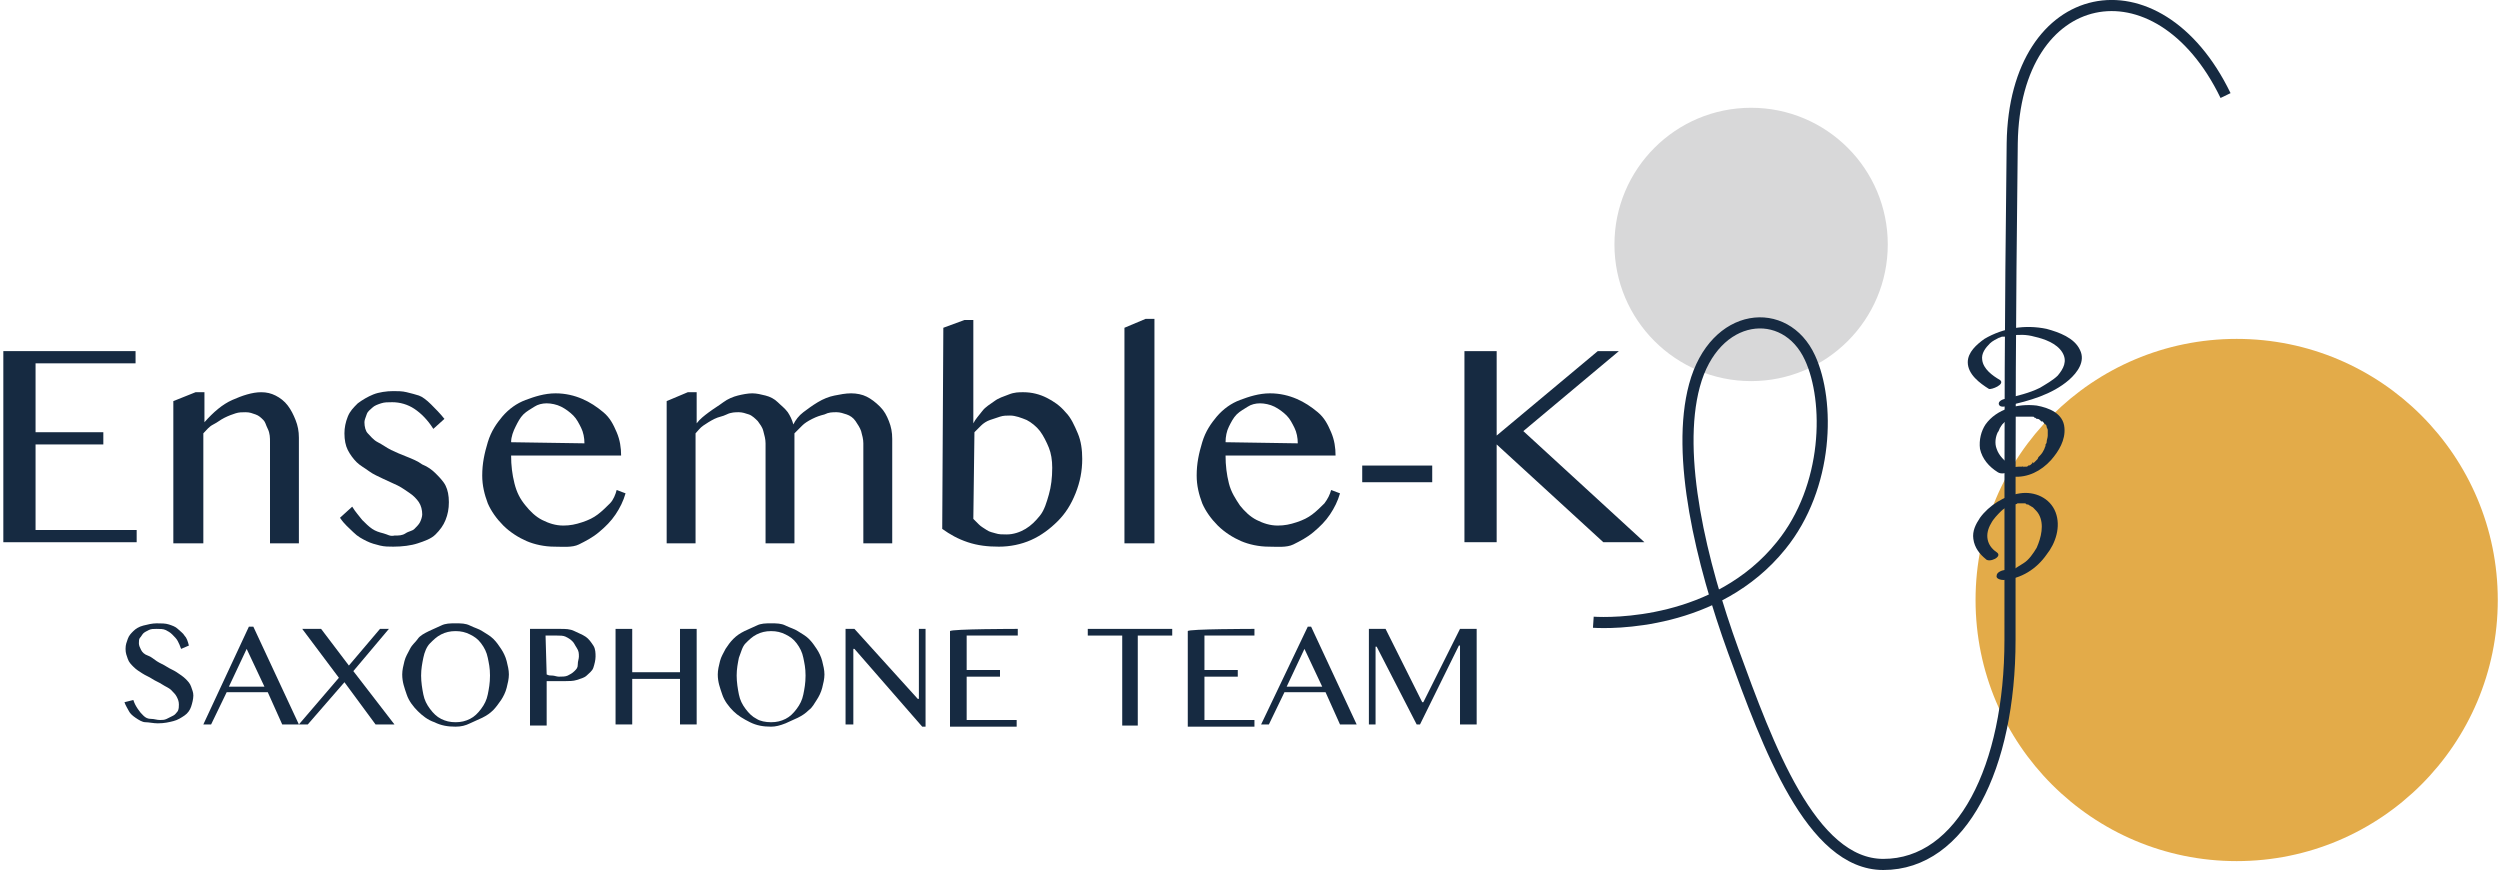 <?xml version="1.0" encoding="utf-8"?>
<!-- Generator: Adobe Illustrator 27.0.0, SVG Export Plug-In . SVG Version: 6.00 Build 0)  -->
<svg version="1.1" id="_イヤー_2" xmlns="http://www.w3.org/2000/svg" xmlns:xlink="http://www.w3.org/1999/xlink" x="0px"
	 y="0px" viewBox="0 0 225 78.3" style="enable-background:new 0 0 225 78.3;" xml:space="preserve">
<style type="text/css">
	.st0{fill:#E3AB49;}
	.st1{fill:#D8D8D9;}
	.st2{fill:none;stroke:#162A41;stroke-miterlimit:10;}
	.st3{fill:#162A41;}
</style>
<g>
	<circle class="st0" cx="201.3" cy="54" r="23.5"/>
	<circle class="st1" cx="157.6" cy="22" r="12.3"/>
	<g id="_イヤー_1-2">
		<g>
			<g>
				<path class="st2" d="M200.3,8.6c-6.1-12.6-19-10-19.2,4.3c-0.2,18-0.2,21.4-0.2,44.7c0,11.4-4.3,20.2-11.4,20.2
					c-6.5,0-10.4-10.7-13.5-19.2c-2.9-8-5.2-17.6-3.5-23.9c1.8-6.7,8.2-7.3,10.4-2.5c1.8,3.9,1.7,11.6-2.6,16.9
					c-5.8,7.2-15.4,7-16.9,6.9"/>
				<path class="st3" d="M180,34.2c-0.7-0.4-1.5-1-1.6-1.8c-0.1-0.6,0.3-1.1,0.7-1.5c0.2-0.2,0.6-0.4,0.8-0.5c0.1,0,0.2-0.1,0.3-0.1
					c0,0,0.1,0,0.1,0c-0.1,0,0.1,0,0.1,0c0.1,0,0.2,0,0.3-0.1c0.1,0,0.1,0,0.2,0c0,0,0.1,0,0.1,0c0.7-0.1,1.4-0.1,2.1,0.1
					c0.9,0.2,2,0.6,2.5,1.4c0.5,0.8,0.1,1.5-0.4,2.1c-0.4,0.4-1.1,0.8-1.6,1.1c-1,0.5-2,0.7-3.1,1c-0.2,0-0.7,0.2-0.6,0.5
					s0.6,0.2,0.8,0.1c1.9-0.4,4-1,5.5-2.3c0.8-0.7,1.5-1.7,1-2.7c-0.5-1.1-1.9-1.6-3-1.9c-1.9-0.4-3.9-0.1-5.6,0.9
					c-0.7,0.5-1.5,1.2-1.5,2.1c0,1.1,1.1,1.9,1.9,2.4C179.2,35.1,180.5,34.6,180,34.2L180,34.2L180,34.2z"/>
				<path class="st3" d="M180.9,41.8c-0.5-0.3-1-0.8-1.2-1.4c-0.2-0.5-0.1-1.1,0.1-1.5c0.1-0.1,0.1-0.2,0.2-0.4c0,0,0.1-0.1,0.1-0.2
					c0,0.1,0.1-0.1,0.1-0.1c0.1-0.1,0.1-0.1,0.2-0.2c0,0,0.2-0.1,0.1-0.1c0.1-0.1,0.3-0.2,0.4-0.3c-0.1,0.1,0.1,0,0.1,0
					c0.1,0,0.1-0.1,0.2-0.1c0.1,0-0.1,0,0,0c0,0,0.1,0,0.1,0c0,0,0.1,0,0.1,0c0,0,0.2,0,0.1,0s0.1,0,0.1,0c0.1,0,0.1,0,0.1,0
					c0.1,0,0.2,0,0.2,0c0,0,0.1,0,0,0c0.1,0,0.1,0,0.1,0c0.1,0,0.2,0,0.3,0c0.1,0,0.2,0,0.3,0c0,0,0.2,0,0.2,0c-0.1,0,0.1,0,0.1,0
					c0.1,0,0.2,0,0.2,0.1c0.1,0,0.1,0,0.2,0.1s0,0,0,0c0,0,0.1,0,0.1,0c0.1,0,0.2,0.1,0.3,0.2c0,0,0.1,0.1,0.1,0
					c0,0,0.1,0.1,0.1,0.1c0.1,0.1,0.1,0.2,0.2,0.2c0,0,0.1,0.1,0.1,0.1c-0.1-0.1,0,0,0,0.1c0,0.1,0.1,0.2,0.1,0.3s0,0.2,0,0.3
					c0,0,0,0.1,0,0c0,0.1,0,0.1,0,0.2c0,0.2-0.1,0.4-0.1,0.6c0,0,0,0.1-0.1,0.2c0,0.1,0-0.1,0,0.1c0,0.1-0.1,0.2-0.1,0.3
					c-0.1,0.2-0.2,0.4-0.4,0.6c-0.1,0.1,0,0,0,0c0,0-0.1,0.1-0.1,0.1c0,0-0.1,0.1-0.1,0.2c-0.1,0.1-0.2,0.2-0.3,0.3
					c0,0-0.2,0.2-0.1,0c-0.1,0-0.1,0.1-0.1,0.1c-0.1,0.1-0.2,0.2-0.3,0.2c-0.1,0,0.1-0.1,0,0c-0.1,0-0.1,0.1-0.2,0.1
					c0,0-0.1,0-0.1,0c-0.1,0,0,0,0.1,0c0,0-0.1,0-0.2,0c0,0-0.2,0.1-0.1,0s-0.1,0-0.1,0c-0.1,0-0.1,0-0.2,0c0.2,0,0,0-0.1,0
					c-0.3,0-0.8,0.1-0.9,0.4s0.1,0.5,0.4,0.5c1.3,0.1,2.5-0.5,3.4-1.5c0.7-0.8,1.3-1.8,1.2-2.9c-0.1-1.3-1.4-1.8-2.5-2
					c-1.7-0.2-3.6,0.3-4.6,1.7c-0.4,0.6-0.6,1.4-0.5,2.2c0.2,0.9,0.8,1.6,1.6,2.1c0.3,0.2,0.8,0.1,1-0.1
					C181.1,42.4,181.2,42.1,180.9,41.8L180.9,41.8L180.9,41.8z"/>
				<path class="st3" d="M179.7,49.7c-0.9-0.6-1.1-1.6-0.5-2.6c0.2-0.4,0.6-0.8,0.9-1.1c0.2-0.2,0.4-0.3,0.6-0.4
					c0.2-0.1-0.1,0.1,0.1,0c0.1,0,0.1-0.1,0.2-0.1s0.1,0,0.2-0.1c0,0,0.1,0,0.1,0c-0.1,0-0.1,0,0,0c0.1,0,0.4-0.1,0.2-0.1
					c0.1,0,0.2,0,0.4,0c-0.2,0,0.1,0,0.2,0c0.2,0-0.1,0,0.1,0c0.1,0,0.1,0,0.2,0.1c-0.1,0,0.1,0,0.1,0c0.1,0,0.1,0.1,0.2,0.1
					c0.1,0.1,0.2,0.1,0.3,0.2c0.2,0.2,0.4,0.4,0.5,0.6c0.5,0.9,0.2,2.1-0.2,3c-0.3,0.5-0.7,1.1-1.2,1.4c-0.3,0.2-0.5,0.3-0.8,0.5
					c0,0-0.2,0.1-0.1,0c-0.1,0-0.2,0-0.3,0.1c-0.2,0,0.1,0-0.1,0c-0.1,0-0.2,0-0.3,0c-0.3,0-0.8,0.2-0.8,0.5
					c-0.1,0.3,0.4,0.4,0.6,0.4c1.6-0.1,3-1,3.9-2.3c0.8-1,1.3-2.5,0.8-3.8s-1.9-1.9-3.2-1.7c-1.4,0.2-2.8,1.1-3.6,2.2
					c-0.4,0.6-0.7,1.2-0.6,1.9c0.1,0.8,0.6,1.4,1.1,1.8C179,50.7,180.3,50.1,179.7,49.7L179.7,49.7L179.7,49.7z"/>
			</g>
			<g>
				<path class="st3" d="M12.2,31.6v1.1H3.2v6.2h6.1V40H3.2v7.7h9.1v1.1h-12V31.6H12.2z"/>
				<path class="st3" d="M17.6,35.3h0.8V38c0.8-0.9,1.6-1.6,2.5-2s1.8-0.7,2.6-0.7c0.5,0,0.9,0.1,1.3,0.3s0.8,0.5,1.1,0.9
					s0.5,0.8,0.7,1.3s0.3,1,0.3,1.6v9.5h-2.6v-9.1c0-0.4,0-0.8-0.2-1.2s-0.2-0.6-0.4-0.8s-0.4-0.4-0.7-0.5s-0.5-0.2-0.9-0.2
					c-0.3,0-0.6,0-0.9,0.1s-0.6,0.2-1,0.4s-0.6,0.4-1,0.6s-0.6,0.5-0.9,0.8v9.9h-2.7V36.1L17.6,35.3L17.6,35.3z"/>
				<path class="st3" d="M35.5,48.2c0.4,0,0.7,0,1-0.2s0.6-0.2,0.8-0.4s0.4-0.4,0.5-0.6s0.2-0.5,0.2-0.7c0-0.4-0.1-0.8-0.3-1.1
					c-0.2-0.3-0.5-0.6-0.8-0.8s-0.7-0.5-1.1-0.7s-0.9-0.4-1.3-0.6s-0.9-0.4-1.3-0.7s-0.8-0.5-1.1-0.8c-0.3-0.3-0.6-0.7-0.8-1.1
					c-0.2-0.4-0.3-0.9-0.3-1.5c0-0.5,0.1-1,0.3-1.5s0.5-0.8,0.9-1.2c0.4-0.3,0.9-0.6,1.4-0.8c0.5-0.2,1.2-0.3,1.8-0.3
					c0.4,0,0.8,0,1.2,0.1s0.8,0.2,1.1,0.3s0.7,0.4,1.1,0.8s0.8,0.8,1.2,1.3l-1,0.9c-0.5-0.8-1.1-1.4-1.7-1.8s-1.3-0.6-2-0.6
					c-0.4,0-0.7,0-1,0.1s-0.6,0.2-0.8,0.4s-0.4,0.3-0.5,0.6s-0.2,0.5-0.2,0.7c0,0.4,0.1,0.8,0.3,1s0.5,0.6,0.9,0.8s0.8,0.5,1.2,0.7
					s0.9,0.4,1.4,0.6s1,0.4,1.4,0.7c0.5,0.2,0.9,0.5,1.2,0.8s0.7,0.7,0.9,1.1s0.3,0.9,0.3,1.5s-0.1,1.1-0.3,1.6s-0.5,0.9-0.9,1.3
					s-1,0.6-1.6,0.8s-1.4,0.3-2.2,0.3c-0.4,0-0.8,0-1.2-0.1s-0.8-0.2-1.2-0.4c-0.4-0.2-0.8-0.4-1.2-0.8s-0.8-0.7-1.2-1.3l1.1-1
					c0.3,0.5,0.6,0.8,0.9,1.2c0.3,0.3,0.6,0.6,0.9,0.8c0.3,0.2,0.6,0.3,1,0.4S35.1,48.3,35.5,48.2L35.5,48.2z"/>
				<path class="st3" d="M49.9,49.2c-0.9,0-1.8-0.2-2.5-0.5s-1.5-0.8-2.1-1.4s-1.1-1.3-1.4-2c-0.3-0.8-0.5-1.6-0.5-2.5
					c0-1.1,0.2-2,0.5-3s0.8-1.7,1.3-2.3c0.6-0.7,1.3-1.2,2.1-1.5s1.7-0.6,2.7-0.6c0.9,0,1.7,0.2,2.4,0.5c0.7,0.3,1.3,0.7,1.9,1.2
					s0.9,1.1,1.2,1.8s0.4,1.4,0.4,2.1H46c0,0.9,0.1,1.7,0.3,2.5s0.5,1.4,1,2c0.4,0.5,0.9,1,1.5,1.3c0.6,0.3,1.2,0.5,1.9,0.5
					c0.6,0,1.1-0.1,1.7-0.3s1-0.4,1.4-0.7s0.8-0.7,1.1-1s0.5-0.8,0.6-1.2l0.8,0.3c-0.2,0.7-0.5,1.3-0.9,1.9
					c-0.4,0.6-0.9,1.1-1.5,1.6c-0.6,0.5-1.2,0.8-1.8,1.1S50.6,49.2,49.9,49.2L49.9,49.2z M52.6,39.9c0-0.5-0.1-1-0.3-1.4
					s-0.4-0.8-0.7-1.1s-0.7-0.6-1.1-0.8s-0.9-0.3-1.3-0.3c-0.4,0-0.8,0.1-1.1,0.3s-0.7,0.4-1,0.7c-0.3,0.3-0.5,0.7-0.7,1.1
					S46,39.3,46,39.8L52.6,39.9L52.6,39.9z"/>
				<path class="st3" d="M61.9,35.3h0.8v2.8c0.3-0.4,0.7-0.7,1.1-1c0.4-0.3,0.9-0.6,1.3-0.9s0.9-0.5,1.3-0.6s0.9-0.2,1.3-0.2
					s0.8,0.1,1.2,0.2s0.8,0.3,1.1,0.6s0.6,0.5,0.9,0.9c0.2,0.3,0.4,0.7,0.5,1.1c0.2-0.4,0.5-0.8,0.9-1.1c0.4-0.3,0.8-0.6,1.3-0.9
					s1-0.5,1.5-0.6s1-0.2,1.5-0.2s1,0.1,1.4,0.3s0.8,0.5,1.2,0.9s0.6,0.8,0.8,1.3s0.3,1,0.3,1.6v9.4h-2.6v-9c0-0.4-0.1-0.7-0.2-1.1
					c-0.1-0.3-0.3-0.6-0.5-0.9s-0.5-0.5-0.8-0.6s-0.6-0.2-0.9-0.2c-0.4,0-0.7,0-1.1,0.2c-0.4,0.1-0.7,0.2-1.1,0.4s-0.7,0.4-0.9,0.6
					s-0.5,0.5-0.7,0.7v9.9h-2.6v-9c0-0.4-0.1-0.7-0.2-1.1s-0.3-0.6-0.5-0.9c-0.2-0.2-0.5-0.5-0.8-0.6s-0.6-0.2-0.9-0.2
					c-0.3,0-0.7,0-1.1,0.2s-0.7,0.2-1.1,0.4s-0.7,0.4-1,0.6c-0.3,0.2-0.5,0.5-0.7,0.7v9.9H60V36.1L61.9,35.3L61.9,35.3z"/>
				<path class="st3" d="M84.9,29.5l1.9-0.7h0.8v9.3c0.2-0.4,0.5-0.7,0.8-1.1s0.7-0.6,1.1-0.9s0.8-0.4,1.3-0.6s0.9-0.2,1.3-0.2
					c0.8,0,1.5,0.2,2.1,0.5s1.2,0.7,1.7,1.3c0.5,0.5,0.8,1.2,1.1,1.9s0.4,1.5,0.4,2.3c0,1.1-0.2,2.1-0.6,3.1s-0.9,1.8-1.6,2.5
					c-0.7,0.7-1.5,1.3-2.4,1.7s-1.9,0.6-2.9,0.6s-1.9-0.1-2.8-0.4s-1.6-0.7-2.3-1.2L84.9,29.5L84.9,29.5z M87.6,46.7
					c0.2,0.2,0.3,0.3,0.5,0.5s0.4,0.3,0.7,0.5s0.5,0.2,0.8,0.3s0.6,0.1,1,0.1c0.6,0,1.2-0.2,1.7-0.5s0.9-0.7,1.3-1.2
					c0.4-0.5,0.6-1.2,0.8-1.9s0.3-1.5,0.3-2.4c0-0.7-0.1-1.3-0.3-1.8s-0.5-1.1-0.8-1.5c-0.3-0.4-0.8-0.8-1.2-1
					c-0.5-0.2-1-0.4-1.5-0.4c-0.3,0-0.6,0-0.9,0.1s-0.6,0.2-0.9,0.3s-0.6,0.3-0.8,0.5s-0.4,0.4-0.6,0.6L87.6,46.7L87.6,46.7z"/>
				<path class="st3" d="M103.9,48.9h-2.7V29.5l1.9-0.8h0.8L103.9,48.9L103.9,48.9z"/>
				<path class="st3" d="M114.2,49.2c-0.9,0-1.8-0.2-2.5-0.5s-1.5-0.8-2.1-1.4s-1.1-1.3-1.4-2c-0.3-0.8-0.5-1.6-0.5-2.5
					c0-1.1,0.2-2,0.5-3s0.8-1.7,1.3-2.3c0.6-0.7,1.3-1.2,2.1-1.5s1.7-0.6,2.7-0.6c0.9,0,1.7,0.2,2.4,0.5c0.7,0.3,1.3,0.7,1.9,1.2
					s0.9,1.1,1.2,1.8s0.4,1.4,0.4,2.1h-9.9c0,0.9,0.1,1.7,0.3,2.5s0.6,1.4,1,2c0.4,0.5,0.9,1,1.5,1.3s1.2,0.5,1.9,0.5
					c0.6,0,1.1-0.1,1.7-0.3s1-0.4,1.4-0.7s0.8-0.7,1.1-1c0.3-0.4,0.5-0.8,0.6-1.2l0.8,0.3c-0.2,0.7-0.5,1.3-0.9,1.9
					c-0.4,0.6-0.9,1.1-1.5,1.6s-1.2,0.8-1.8,1.1S114.9,49.2,114.2,49.2L114.2,49.2z M116.8,39.9c0-0.5-0.1-1-0.3-1.4
					s-0.4-0.8-0.7-1.1s-0.7-0.6-1.1-0.8s-0.9-0.3-1.3-0.3c-0.4,0-0.8,0.1-1.1,0.3s-0.7,0.4-1,0.7s-0.5,0.7-0.7,1.1s-0.3,0.9-0.3,1.4
					L116.8,39.9L116.8,39.9z"/>
				<path class="st3" d="M128.9,41.9v1.5h-6.3v-1.5H128.9z"/>
				<path class="st3" d="M131.8,31.6h2.9v7.6l9.1-7.6h1.9l-8.6,7.2l10.9,10h-3.7l-9.6-8.8v8.8h-2.9V31.6z"/>
			</g>
			<g>
				<path class="st3" d="M14.4,64.8c0.2,0,0.4,0,0.6-0.1s0.4-0.2,0.6-0.3s0.3-0.3,0.4-0.4c0.1-0.2,0.1-0.4,0.1-0.6
					c0-0.3-0.1-0.5-0.2-0.7c-0.1-0.2-0.3-0.4-0.5-0.6s-0.5-0.3-0.8-0.5s-0.6-0.3-0.9-0.5s-0.6-0.3-0.9-0.5s-0.5-0.3-0.8-0.6
					c-0.2-0.2-0.4-0.4-0.5-0.7s-0.2-0.5-0.2-0.9s0.1-0.6,0.2-0.9s0.3-0.5,0.5-0.7s0.5-0.4,0.9-0.5s0.8-0.2,1.2-0.2
					c0.4,0,0.8,0,1.1,0.1s0.6,0.2,0.8,0.4c0.2,0.2,0.5,0.4,0.6,0.6c0.2,0.2,0.3,0.5,0.4,0.9l-0.7,0.3c-0.1-0.3-0.2-0.5-0.3-0.7
					c-0.1-0.2-0.3-0.4-0.5-0.6s-0.4-0.3-0.6-0.4s-0.5-0.1-0.8-0.1c-0.3,0-0.5,0-0.7,0.1s-0.4,0.2-0.5,0.3s-0.2,0.3-0.3,0.4
					s-0.1,0.3-0.1,0.5c0,0.2,0.1,0.4,0.2,0.6s0.3,0.4,0.6,0.5s0.5,0.3,0.8,0.5c0.3,0.2,0.6,0.3,0.9,0.5s0.6,0.3,0.9,0.5
					c0.3,0.2,0.6,0.4,0.8,0.6s0.4,0.4,0.5,0.7s0.2,0.5,0.2,0.8c0,0.3-0.1,0.7-0.2,1c-0.1,0.3-0.3,0.6-0.6,0.8s-0.6,0.4-1,0.5
					c-0.4,0.1-0.8,0.2-1.4,0.2c-0.4,0-0.8-0.1-1.1-0.1s-0.6-0.2-0.9-0.4s-0.5-0.4-0.6-0.6s-0.3-0.5-0.4-0.8L12,63
					c0.1,0.3,0.2,0.5,0.4,0.8s0.3,0.4,0.5,0.6s0.4,0.3,0.7,0.3S14.1,64.8,14.4,64.8L14.4,64.8z"/>
				<path class="st3" d="M22.8,56.4l4.1,8.8h-1.5l-1.3-2.9h-3.7L19,65.2h-0.7l4.1-8.8H22.8L22.8,56.4z M20.6,61.8h3.2l-1.6-3.4
					L20.6,61.8z"/>
				<path class="st3" d="M27.7,65.2h-0.8l3.6-4.2l-3.3-4.4h1.7l2.5,3.3l2.8-3.3H35l-3.2,3.8l3.7,4.8h-1.7l-2.8-3.8L27.7,65.2
					L27.7,65.2z"/>
				<path class="st3" d="M41,65.4c-0.7,0-1.3-0.1-1.9-0.4c-0.6-0.2-1.1-0.6-1.5-1c-0.4-0.4-0.8-0.9-1-1.5s-0.4-1.1-0.4-1.8
					c0-0.4,0.1-0.8,0.2-1.2s0.3-0.7,0.5-1.1s0.5-0.6,0.7-0.9s0.6-0.5,1-0.7s0.7-0.3,1.1-0.5s0.8-0.2,1.3-0.2s0.9,0,1.3,0.2
					s0.8,0.3,1.1,0.5s0.7,0.4,1,0.7c0.3,0.3,0.5,0.6,0.7,0.9s0.4,0.7,0.5,1.1c0.1,0.4,0.2,0.8,0.2,1.2s-0.1,0.8-0.2,1.2
					c-0.1,0.4-0.3,0.8-0.5,1.1s-0.5,0.7-0.7,0.9c-0.3,0.3-0.6,0.5-1,0.7s-0.7,0.3-1.1,0.5S41.5,65.4,41,65.4L41,65.4z M41,65
					c0.5,0,0.9-0.1,1.3-0.3s0.7-0.5,1-0.9s0.5-0.8,0.6-1.3c0.1-0.5,0.2-1,0.2-1.7s-0.1-1.1-0.2-1.6s-0.3-0.9-0.6-1.3s-0.6-0.6-1-0.8
					s-0.8-0.3-1.3-0.3s-0.9,0.1-1.3,0.3s-0.7,0.5-1,0.8s-0.5,0.8-0.6,1.3s-0.2,1-0.2,1.6s0.1,1.2,0.2,1.7s0.3,0.9,0.6,1.3
					c0.3,0.4,0.6,0.7,1,0.9C40.1,64.9,40.5,65,41,65z"/>
				<path class="st3" d="M47.7,56.6h2.7c0.5,0,0.9,0,1.3,0.2s0.7,0.3,1,0.5s0.5,0.5,0.7,0.8s0.2,0.7,0.2,1s-0.1,0.7-0.2,1
					s-0.4,0.5-0.6,0.7s-0.6,0.3-0.9,0.4s-0.7,0.1-1,0.1c-0.2,0-0.3,0-0.5,0s-0.3,0-0.5,0s-0.3,0-0.4,0s-0.2,0-0.3,0v4h-1.5
					L47.7,56.6L47.7,56.6z M49.2,60.7c0.2,0.1,0.3,0.1,0.5,0.1s0.4,0.1,0.6,0.1c0.3,0,0.6,0,0.8-0.1s0.4-0.2,0.6-0.4
					s0.3-0.3,0.3-0.6s0.1-0.5,0.1-0.7c0-0.3,0-0.5-0.2-0.8s-0.2-0.4-0.4-0.6s-0.4-0.3-0.6-0.4c-0.2-0.1-0.5-0.1-0.8-0.1h-1
					L49.2,60.7L49.2,60.7z"/>
				<path class="st3" d="M56.9,61.1v4.1h-1.5v-8.6h1.5v3.9h4.3v-3.9h1.5v8.6h-1.5v-4.1H56.9z"/>
				<path class="st3" d="M69.4,65.4c-0.7,0-1.3-0.1-1.9-0.4s-1.1-0.6-1.5-1c-0.4-0.4-0.8-0.9-1-1.5s-0.4-1.1-0.4-1.8
					c0-0.4,0.1-0.8,0.2-1.2c0.1-0.4,0.3-0.7,0.5-1.1c0.2-0.3,0.4-0.6,0.7-0.9s0.6-0.5,1-0.7s0.7-0.3,1.1-0.5s0.8-0.2,1.3-0.2
					s0.9,0,1.3,0.2s0.8,0.3,1.1,0.5s0.7,0.4,1,0.7s0.5,0.6,0.7,0.9s0.4,0.7,0.5,1.1s0.2,0.8,0.2,1.2s-0.1,0.8-0.2,1.2
					s-0.3,0.8-0.5,1.1s-0.4,0.7-0.7,0.9c-0.3,0.3-0.6,0.5-1,0.7s-0.7,0.3-1.1,0.5C70.2,65.3,69.8,65.4,69.4,65.4L69.4,65.4z
					 M69.4,65c0.5,0,0.9-0.1,1.3-0.3s0.7-0.5,1-0.9s0.5-0.8,0.6-1.3s0.2-1,0.2-1.7s-0.1-1.1-0.2-1.6s-0.3-0.9-0.6-1.3
					s-0.6-0.6-1-0.8s-0.8-0.3-1.3-0.3s-0.9,0.1-1.3,0.3s-0.7,0.5-1,0.8s-0.4,0.8-0.6,1.3c-0.1,0.5-0.2,1-0.2,1.6s0.1,1.2,0.2,1.7
					c0.1,0.5,0.3,0.9,0.6,1.3s0.6,0.7,1,0.9C68.4,64.9,68.9,65,69.4,65z"/>
				<path class="st3" d="M76.1,56.6h0.8l5.7,6.3h0.1v-6.3h0.6v8.8h-0.3l-6.1-7h-0.1v6.8h-0.7L76.1,56.6L76.1,56.6z"/>
				<path class="st3" d="M91.6,56.6v0.6H87v3.1h3v0.6h-3v3.9h4.5v0.6h-6v-8.6C85.6,56.6,91.6,56.6,91.6,56.6z"/>
				<path class="st3" d="M105.5,56.6v0.6h-3.1v8.1h-1.4v-8.1h-3.1v-0.6H105.5z"/>
				<path class="st3" d="M112.9,56.6v0.6h-4.5v3.1h3v0.6h-3v3.9h4.5v0.6h-6v-8.6C106.9,56.6,112.9,56.6,112.9,56.6z"/>
				<path class="st3" d="M118,56.4l4.1,8.8h-1.5l-1.3-2.9h-3.7l-1.4,2.9h-0.7l4.2-8.8H118L118,56.4z M115.8,61.8h3.2l-1.6-3.4
					L115.8,61.8z"/>
				<path class="st3" d="M123.2,56.6h1.5l3.3,6.6h0.1l3.3-6.6h1.5v8.6h-1.5v-7.1h-0.1l-3.5,7.1h-0.3l-3.6-7h-0.1v7h-0.6L123.2,56.6
					L123.2,56.6z"/>
			</g>
		</g>
	</g>
</g>
</svg>
